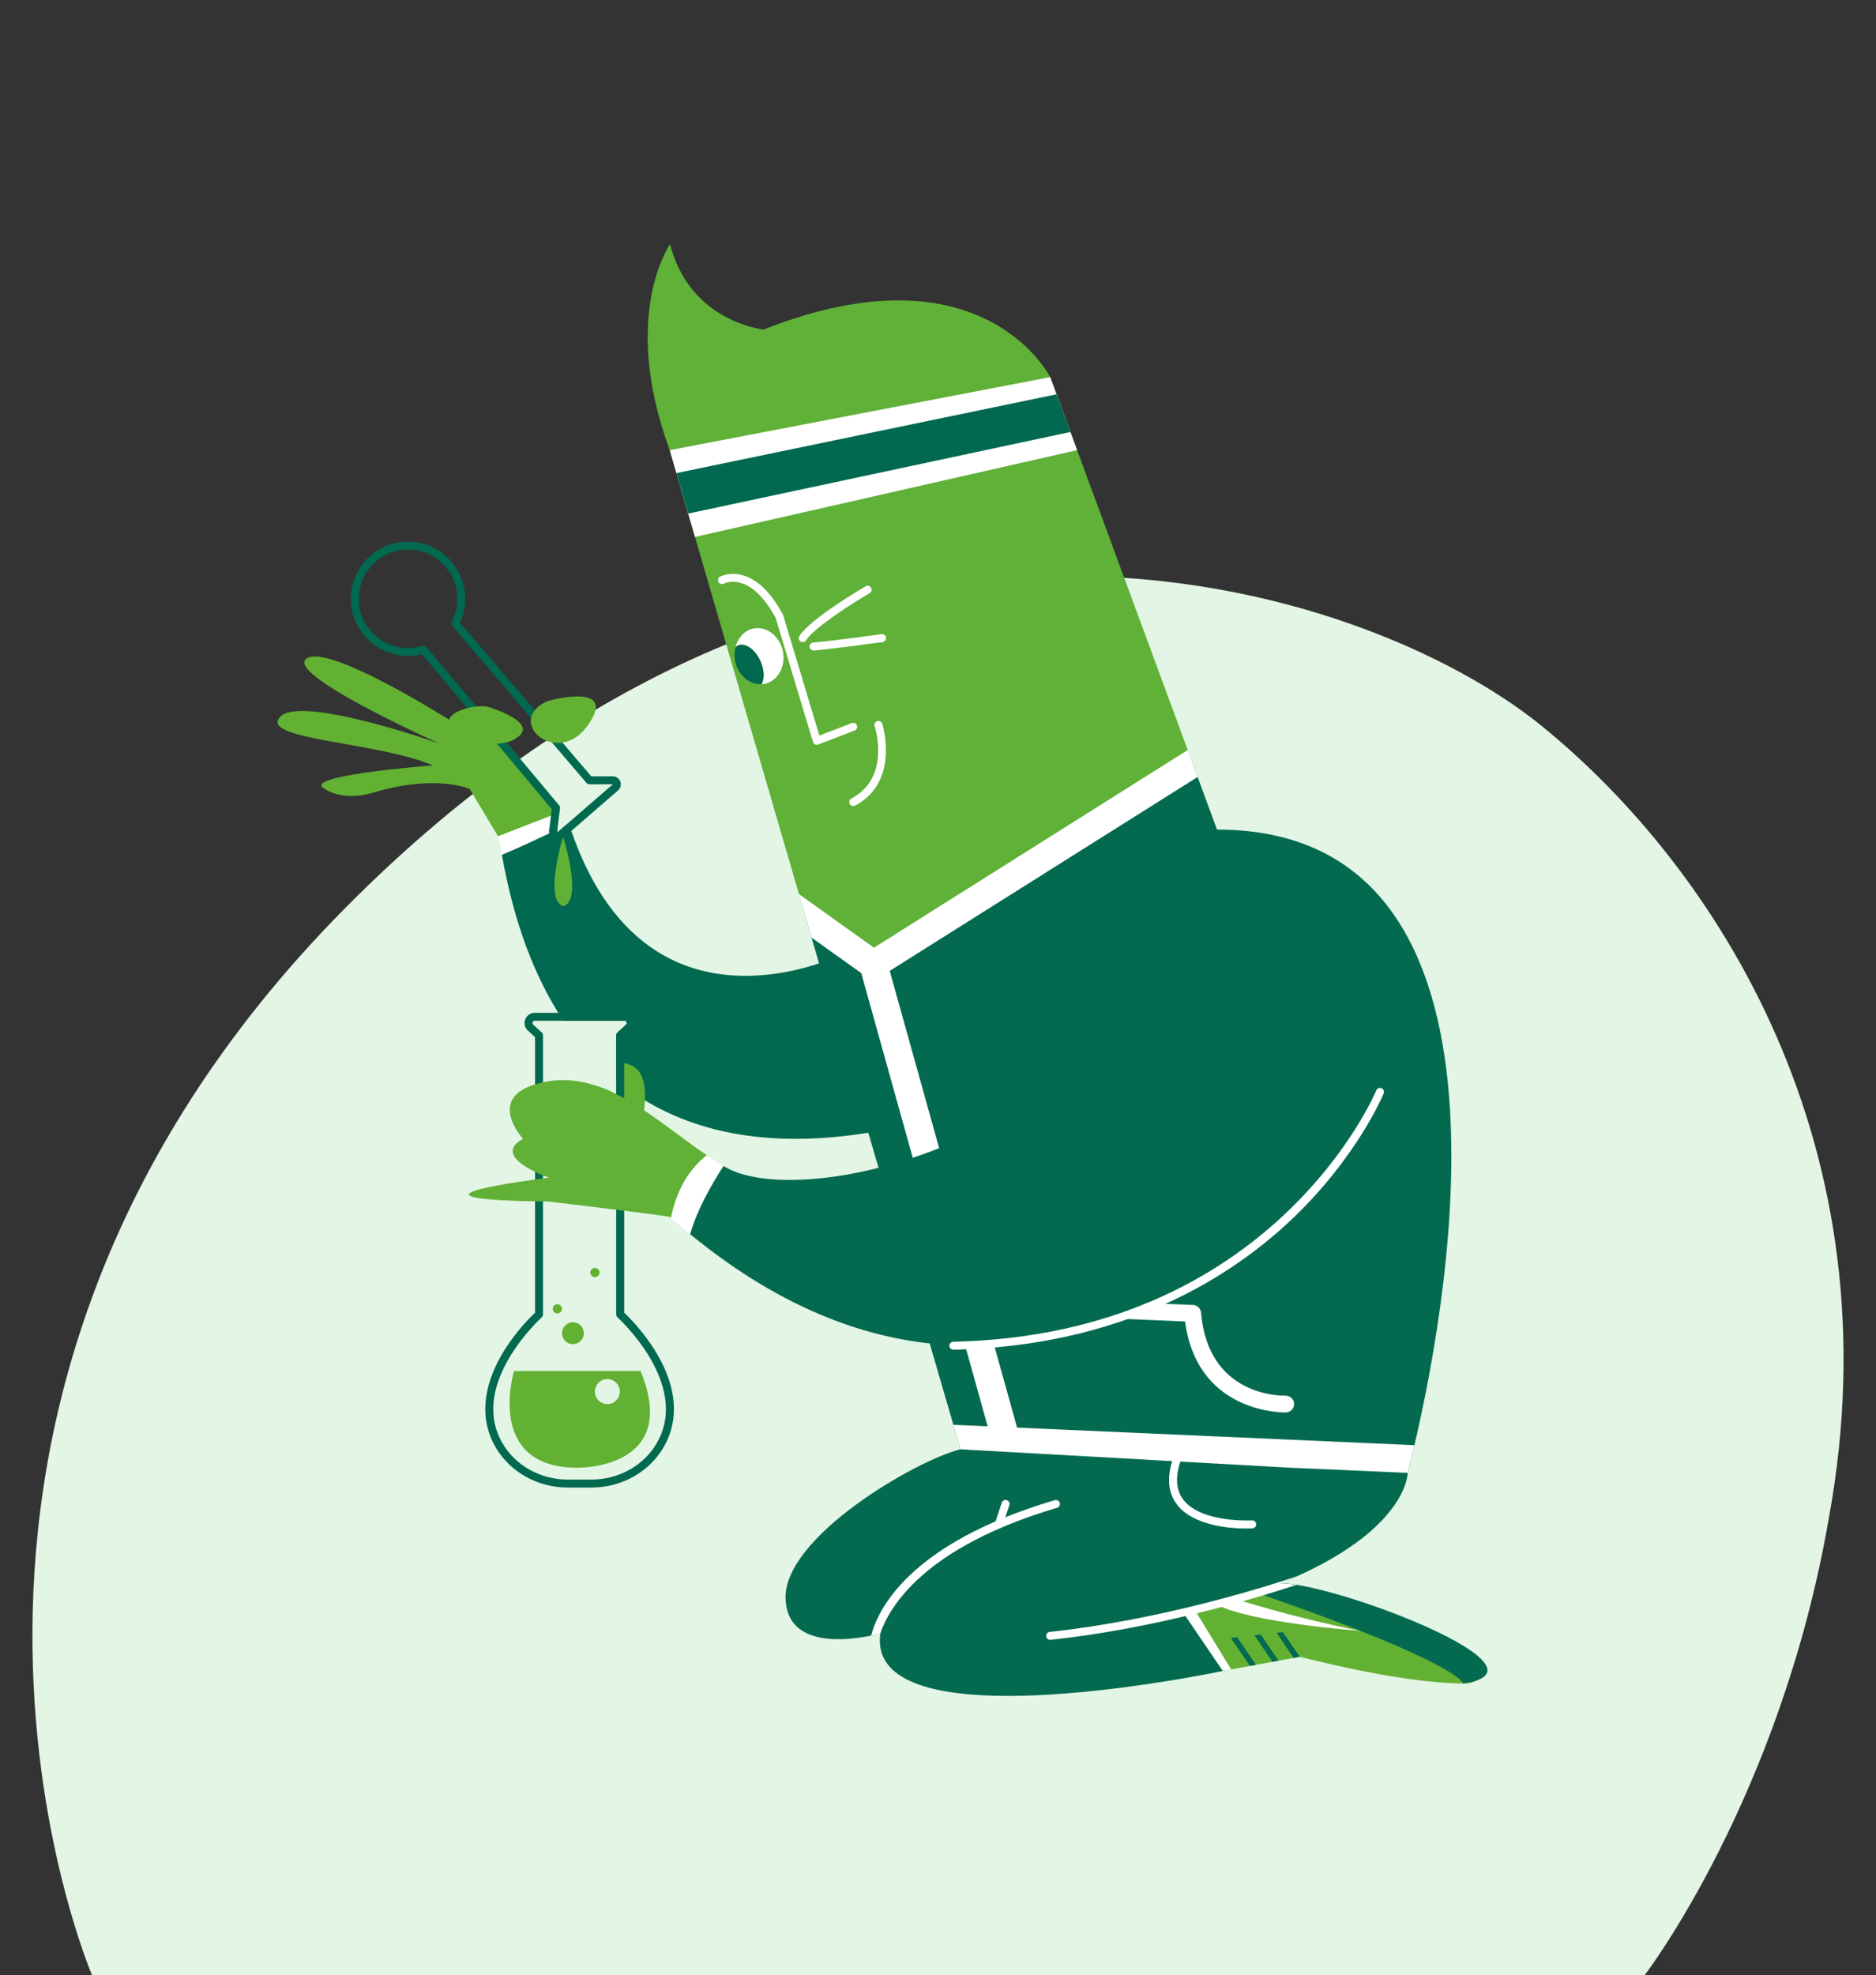 <?xml version="1.0" encoding="utf-8"?>
<!-- Generator: Adobe Illustrator 24.3.0, SVG Export Plug-In . SVG Version: 6.00 Build 0)  -->
<svg version="1.1" id="Livello_1" xmlns="http://www.w3.org/2000/svg" xmlns:xlink="http://www.w3.org/1999/xlink" x="0px" y="0px"
	 viewBox="0 0 682 717.81" style="enable-background:new 0 0 682 717.81;" xml:space="preserve">
<rect x="0" y="0" width="682" height="717.81" fill="#333333" stroke="none"/>
<style type="text/css">
	.st0{clip-path:url(#SVGID_2_);fill:#E3F5E4;}
	.st1{clip-path:url(#SVGID_2_);}
	.st2{fill:#FFFFFF;}
	.st3{fill:#00684E;}
	.st4{fill:#65B32E;}
	.st5{fill:#00684E;stroke:#FFFFFF;stroke-width:3.454;stroke-miterlimit:10;}
	.st6{fill:none;stroke:#FFFFFF;stroke-width:3.443;stroke-linecap:round;stroke-linejoin:round;stroke-miterlimit:10;}
	.st7{opacity:0.75;fill:url(#SVGID_3_);}
	.st8{fill:none;stroke:#FFFFFF;stroke-width:3.153;stroke-linecap:round;stroke-linejoin:round;stroke-miterlimit:10;}
	.st9{fill:#00684E;stroke:#00684E;stroke-width:2.417;stroke-linecap:round;stroke-linejoin:round;stroke-miterlimit:10;}
	.st10{clip-path:url(#SVGID_5_);fill:#E3F5E4;}
	.st11{clip-path:url(#SVGID_5_);}
	.st12{fill:#00694F;}
	.st13{fill:#00684E;stroke:#FFFFFF;stroke-width:3.45;stroke-miterlimit:10;}
	.st14{fill:none;stroke:#FFFFFF;stroke-width:3.439;stroke-linecap:round;stroke-linejoin:round;stroke-miterlimit:10;}
	.st15{opacity:0.75;clip-path:url(#SVGID_7_);fill:url(#SVGID_8_);}
	.st16{fill:#63B232;}
	.st17{fill:#FFFFFF;stroke:#63B232;stroke-width:2.415;stroke-linecap:round;stroke-linejoin:round;stroke-miterlimit:10;}
	.st18{fill:none;stroke:#FFFFFF;stroke-width:2.415;stroke-linecap:round;stroke-linejoin:round;stroke-miterlimit:10;}
	.st19{fill:#63B232;stroke:#FFFFFF;stroke-width:2.415;stroke-miterlimit:10;}
	.st20{fill:#63B232;stroke:#FFFFFF;stroke-width:2.415;stroke-linecap:round;stroke-linejoin:round;stroke-miterlimit:10;}
	.st21{clip-path:url(#SVGID_10_);fill:#E3F5E4;}
	.st22{clip-path:url(#SVGID_10_);}
	.st23{fill:none;stroke:#FFFFFF;stroke-width:3.443;stroke-linecap:round;stroke-linejoin:round;stroke-miterlimit:10;}
	.st24{opacity:0.75;fill:url(#SVGID_11_);}
	.st25{fill:none;stroke:#00694F;stroke-width:4.835;stroke-linecap:round;stroke-linejoin:round;stroke-miterlimit:10;}
	.st26{clip-path:url(#SVGID_13_);fill:#E3F5E4;}
	.st27{clip-path:url(#SVGID_13_);}
	.st28{fill:#00684E;stroke:#FFFFFF;stroke-width:3.453;stroke-miterlimit:10;}
	.st29{fill:none;stroke:#FFFFFF;stroke-width:3.442;stroke-linecap:round;stroke-linejoin:round;stroke-miterlimit:10;}
	.st30{opacity:0.75;clip-path:url(#SVGID_15_);fill:url(#SVGID_16_);}
	.st31{clip-path:url(#SVGID_18_);fill:#E3F5E4;}
	.st32{clip-path:url(#SVGID_18_);}
	.st33{fill:#00684E;stroke:#FFFFFF;stroke-width:3.788;stroke-miterlimit:10;}
	.st34{fill:none;stroke:#FFFFFF;stroke-width:3.776;stroke-linecap:round;stroke-linejoin:round;stroke-miterlimit:10;}
	.st35{opacity:0.75;fill:url(#SVGID_19_);}
	.st36{fill:none;stroke:#FFFFFF;stroke-width:3.458;stroke-linecap:round;stroke-linejoin:round;stroke-miterlimit:10;}
	.st37{fill:#00684E;stroke:#00684E;stroke-width:2.651;stroke-linecap:round;stroke-linejoin:round;stroke-miterlimit:10;}
	.st38{clip-path:url(#SVGID_21_);fill:#E3F5E4;}
	.st39{clip-path:url(#SVGID_21_);}
	.st40{fill:#00684E;stroke:#FFFFFF;stroke-width:3.784;stroke-miterlimit:10;}
	.st41{fill:none;stroke:#FFFFFF;stroke-width:3.772;stroke-linecap:round;stroke-linejoin:round;stroke-miterlimit:10;}
	.st42{opacity:0.75;clip-path:url(#SVGID_23_);fill:url(#SVGID_24_);}
	.st43{fill:#FFFFFF;stroke:#63B232;stroke-width:2.648;stroke-linecap:round;stroke-linejoin:round;stroke-miterlimit:10;}
	.st44{fill:none;stroke:#FFFFFF;stroke-width:2.648;stroke-linecap:round;stroke-linejoin:round;stroke-miterlimit:10;}
	.st45{fill:#63B232;stroke:#FFFFFF;stroke-width:2.648;stroke-miterlimit:10;}
	.st46{fill:#63B232;stroke:#FFFFFF;stroke-width:2.648;stroke-linecap:round;stroke-linejoin:round;stroke-miterlimit:10;}
	.st47{clip-path:url(#SVGID_26_);fill:#E3F5E4;}
	.st48{clip-path:url(#SVGID_26_);}
	.st49{opacity:0.75;fill:url(#SVGID_27_);}
	.st50{fill:none;stroke:#00694F;stroke-width:5.302;stroke-linecap:round;stroke-linejoin:round;stroke-miterlimit:10;}
	.st51{clip-path:url(#SVGID_29_);}
	.st52{fill:#00684E;stroke:#FFFFFF;stroke-width:3.346;stroke-miterlimit:10;}
	.st53{fill:none;stroke:#FFFFFF;stroke-width:3.335;stroke-linecap:round;stroke-linejoin:round;stroke-miterlimit:10;}
	.st54{opacity:0.75;fill:url(#SVGID_30_);}
	.st55{fill:none;stroke:#FFFFFF;stroke-width:3.055;stroke-linecap:round;stroke-linejoin:round;stroke-miterlimit:10;}
	.st56{fill:#00684E;stroke:#00684E;stroke-width:2.342;stroke-linecap:round;stroke-linejoin:round;stroke-miterlimit:10;}
	.st57{clip-path:url(#SVGID_32_);}
	.st58{fill:#00684E;stroke:#FFFFFF;stroke-width:3.342;stroke-miterlimit:10;}
	.st59{fill:none;stroke:#FFFFFF;stroke-width:3.332;stroke-linecap:round;stroke-linejoin:round;stroke-miterlimit:10;}
	.st60{opacity:0.75;clip-path:url(#SVGID_34_);fill:url(#SVGID_35_);}
	.st61{fill:#FFFFFF;stroke:#63B232;stroke-width:2.339;stroke-linecap:round;stroke-linejoin:round;stroke-miterlimit:10;}
	.st62{fill:none;stroke:#FFFFFF;stroke-width:2.339;stroke-linecap:round;stroke-linejoin:round;stroke-miterlimit:10;}
	.st63{fill:#63B232;stroke:#FFFFFF;stroke-width:2.339;stroke-miterlimit:10;}
	.st64{fill:#63B232;stroke:#FFFFFF;stroke-width:2.339;stroke-linecap:round;stroke-linejoin:round;stroke-miterlimit:10;}
	.st65{clip-path:url(#SVGID_37_);}
	.st66{opacity:0.75;fill:url(#SVGID_38_);}
	.st67{fill:none;stroke:#00694F;stroke-width:4.683;stroke-linecap:round;stroke-linejoin:round;stroke-miterlimit:10;}
	.st68{clip-path:url(#SVGID_40_);}
	.st69{fill:#00684E;stroke:#FFFFFF;stroke-width:3.345;stroke-miterlimit:10;}
	.st70{fill:none;stroke:#FFFFFF;stroke-width:3.334;stroke-linecap:round;stroke-linejoin:round;stroke-miterlimit:10;}
	.st71{opacity:0.75;clip-path:url(#SVGID_42_);fill:url(#SVGID_43_);}
	.st72{clip-path:url(#SVGID_45_);fill:#E3F5E4;}
	.st73{clip-path:url(#SVGID_45_);}
	.st74{fill:#00684E;stroke:#FFFFFF;stroke-width:3.787;stroke-miterlimit:10;}
	.st75{fill:none;stroke:#FFFFFF;stroke-width:3.775;stroke-linecap:round;stroke-linejoin:round;stroke-miterlimit:10;}
	.st76{opacity:0.75;clip-path:url(#SVGID_47_);fill:url(#SVGID_48_);}
	.st77{clip-path:url(#SVGID_50_);fill:#E4F7E4;}
	.st78{clip-path:url(#SVGID_50_);}
	.st79{fill:none;stroke:#FFFFFF;stroke-width:2.935;stroke-linecap:round;stroke-linejoin:round;stroke-miterlimit:10;}
	.st80{fill:#00684E;stroke:#FFFFFF;stroke-width:3.224;stroke-miterlimit:10;}
	.st81{fill:none;stroke:#FFFFFF;stroke-width:9.027;stroke-miterlimit:10;}
	.st82{clip-path:url(#SVGID_52_);}
	.st83{fill:none;stroke:#FFFFFF;stroke-width:2.862;stroke-linecap:round;stroke-linejoin:round;stroke-miterlimit:10;}
	.st84{fill:#00684E;stroke:#FFFFFF;stroke-width:3.145;stroke-miterlimit:10;}
	.st85{fill:none;stroke:#FFFFFF;stroke-width:8.804;stroke-miterlimit:10;}
	.st86{fill:none;stroke:#FFFFFF;stroke-width:3.134;stroke-linecap:round;stroke-linejoin:round;stroke-miterlimit:10;}
	.st87{fill:none;stroke:#00684E;stroke-width:2.201;stroke-miterlimit:10;}
	.st88{fill:#FFFFFF;stroke:#00684E;stroke-width:2.201;stroke-miterlimit:10;}
	.st89{fill:none;stroke:#DEDEDE;stroke-width:1.395;stroke-miterlimit:10;}
	.st90{fill:none;stroke:#DEDEDE;stroke-width:1.31;stroke-miterlimit:10;}
	.st91{clip-path:url(#SVGID_54_);}
	.st92{clip-path:url(#SVGID_56_);fill:#E3F5E4;}
	.st93{clip-path:url(#SVGID_56_);}
	.st94{fill:#62B133;}
	.st95{fill:#036A50;}
	.st96{fill:#60B137;}
	.st97{fill:#60B136;}
	.st98{fill:none;stroke:#FFFFFF;stroke-width:10.186;stroke-linecap:round;stroke-miterlimit:10;}
	.st99{fill:none;stroke:#FFFFFF;stroke-width:2.901;stroke-linecap:round;stroke-linejoin:round;stroke-miterlimit:10;}
</style>
<g>
	<defs>
		<rect id="SVGID_55_" width="682" height="717.81"/>
	</defs>
	<clipPath id="SVGID_2_">
		<use xlink:href="#SVGID_55_"  style="overflow:visible;"/>
	</clipPath>
	<path id="Tracciato_41" class="st0" d="M33.47,717.81c0,0-88.42-205.41,91.84-387.63s371.54-118.06,435.14-66.37
		s129.2,152.95,104.38,288.04c-17.63,101.79-66.94,165.95-66.94,165.95L33.47,717.81z"/>
	<g class="st1">
		<g>
			<path class="st94" d="M157.39,278.16c0,0-42.94,3.22-40.5,7.66c0,0,6.17,5.99,18.93,2.18c22.8-6.8,34.94-1.28,34.94-1.28
				l10.31,17.21l19.25-7.48l1.55-0.61l1.53-0.59l0.18-1.45c0.06-0.39-0.06-0.79-0.33-1.1l-19.21-22.94c1.02-0.24,2.02-0.61,2.91-1.1
				l-4.28-0.51l-2.12-0.26l-2.1-0.24l-6.74-0.81c0,0-3.32-2.16-8.41-5.3c-14.81-9.11-44.59-26.36-51.62-22.37
				c-9.19,5.19,44.86,29.6,48,31.01c-2.95-1.02-50.68-17.66-57.92-9.59C94.3,268.89,136.84,269.48,157.39,278.16z"/>
		</g>
		<g>
			<g>
				<path class="st94" d="M426.74,586.81c9.57-2,28.3-6.96,41.67-10.59c15.16,4.36,84.21,24.97,68.76,34.32
					c-1.57,0.94-3.42,1.3-5.26,1.26c-6.64-0.16-22.57-0.51-59.4-9.7h-0.02l-2.18,0.41l-5.5,1h-0.02l-2.18,0.41l-6.01,1.1l-2.2,0.41
					l-8.31,1.53l-10.66-20.14H426.74z"/>
			</g>
			<g>
				<path class="st95" d="M285.58,580.94c0.55,18.05,22.55,15.24,31.11,13.45c2.06-0.43,3.34-0.79,3.34-0.79c0,0.02,0,0.04,0,0.04
					c-2.42,17.62,19.96,22.67,46.39,22.67c35.43,0,78.1-9.07,78.1-9.07l1.57-0.29l-10.65-20.15h-8.7c7.19-1.51,19.54-4.69,30.92-7.7
					h0.02c3.75-1,7.42-2,10.74-2.89c0.86-0.14,1.59-0.29,2.22-0.41c-2-0.29-3.73-0.43-5.11-0.41c2.1-0.86,4.11-1.71,6.03-2.59
					c0.02,0,0.02,0,0.02,0c40.07-18.05,40.17-37.34,40.17-37.54l-162.57-8.58C332.94,530.71,284.93,558.54,285.58,580.94z"/>
			</g>
		</g>
		<g>
			<path class="st95" d="M291.69,329.23l3.34,11.51l23.71,81.47l0.84,2.81l27.01,92.77l2.59,8.9l119.6,6.68l42.82,2.4
				c0.04-0.16,0.08-0.33,0.14-0.51c0.71-2.79,1.55-6.17,2.46-10.06c13.4-57.35,42.45-223.72-71.77-223.72l-7.05-19.13l-1.81-4.89
				l-116.06,71.26L291.69,329.23z"/>
		</g>
		<g>
			<path class="st96" d="M243.47,163.59l46.98,161.34l1.24,4.3l25.83,19.5l116.06-71.26l-1.75-4.77l-50.05-135.65
				c0,0-24.41-48.79-104.16-17.3c0,0-26.77-2.63-34.02-30.99C243.59,88.77,225.36,114.39,243.47,163.59z"/>
		</g>
		<g>
			<path class="st2" d="M203.88,306.97c0.47-0.22,0.98-0.47,1.49-0.71c0.98-0.49,2.02-0.98,3.12-1.51c-0.29-0.9-0.57-1.79-0.86-2.71
				c-0.16-0.51-0.31-1.02-0.47-1.53c-0.06-0.24-0.14-0.51-0.22-0.75c-0.02-0.12-0.06-0.22-0.1-0.35c-0.04-0.14,0,0.14-0.04,0
				l-1.26,1.1l-2.75,2.38l-1.21-0.55l0.12-0.92l0.75-6.17l-0.59,0.59l-1.55,0.61l-19.25,7.48c0,0,0.47,1.94,1.41,6.72L203.88,306.97
				z"/>
		</g>
		<g>
			<path class="st12" d="M182.45,310.65c0.08,0.45,0.16,0.92,0.26,1.39c0.14,0.81,0.31,1.65,0.47,2.51
				c0.02,0.14,0.06,0.29,0.08,0.43c0.1,0.53,0.22,1.08,0.35,1.63c2.85,14,8.21,33.55,19.35,51.46c0.31,0.49,0.61,0.98,0.92,1.45
				c0.31,0.49,0.63,0.98,0.96,1.45h22.18c0.51,0,0.69,0.37,0.77,0.53c0.04,0.16,0.14,0.57-0.22,0.9l-3.08,2.81
				c-0.28,0.26-0.47,0.67-0.47,1.08v16.18c0.49,0.41,0.96,0.79,1.47,1.18c0.47,0.39,0.96,0.75,1.45,1.12
				c2.38,1.81,4.87,3.5,7.52,5.11c19.15,11.59,45.31,17.5,81.22,11.77c3.52-0.55,7.15-1.22,10.88-2.02l-4.32-23.2l-0.04-0.16
				l-5.58-30.11l-1.75-9.41l-0.08-0.43l-0.67-3.65c0,0.12-0.88,0.73-2.51,1.61c-1.63,0.9-4.01,2.08-7.01,3.3
				c-2.02,0.84-4.3,1.71-6.82,2.53c-24.24,7.97-69.2,12.22-90.08-48.12c-0.16-0.49-0.33-0.98-0.51-1.49
				c-0.06-0.24-0.14-0.49-0.24-0.73c-0.02-0.12-0.06-0.22-0.1-0.35c-0.47,0.22-0.94,0.45-1.39,0.65l-2.75,2.38l-0.18-0.1l0.12-0.92
				c-0.53,0.24-1.06,0.49-1.57,0.73v0.02c-0.49,0.22-0.96,0.45-1.43,0.69c-5.64,2.67-9.66,4.6-17.17,7.78H182.45z"/>
		</g>
		<g>
			<path class="st97" d="M204.71,303.94c0,0-6.99,22.92-0.1,25.29C204.61,329.23,212.18,329.74,204.71,303.94z"/>
		</g>
		<g>
			<path class="st12" d="M127.77,220.67c1.22,8.52,7.7,15.44,16.13,17.25c3.2,0.69,6.4,0.65,9.53-0.14l16.4,19.58l8.62,10.29
				l2.2,2.61l19.96,23.83l-0.31,2.36l-0.69,5.54c-0.04,0.29-0.02,0.59,0.02,0.88c0.16,0.9,0.71,1.71,1.57,2.16
				c0.45,0.24,0.94,0.35,1.43,0.35c0.67,0,1.28-0.2,1.83-0.63h0.02c0.04-0.04,0.08-0.06,0.12-0.1l0.24-0.2l2.77-2.4l0.06-0.06
				l17.03-14.75c0.92-0.81,1.24-2.08,0.81-3.22c-0.43-1.14-1.51-1.89-2.73-1.89h-7.82l-10.47-12.24l-10.06-11.77l-27.2-31.8
				c1.81-3.89,2.34-8.21,1.57-12.53c-1.55-8.45-8.54-15.32-17.01-16.68c-1.16-0.18-2.32-0.29-3.46-0.29
				c-5.44,0-10.63,2.1-14.57,5.97C128.99,207.47,126.81,213.99,127.77,220.67z M135.8,204.84c4.12-4.03,9.78-5.83,15.54-4.89
				c3.65,0.59,6.97,2.34,9.55,4.87c2.57,2.55,4.4,5.83,5.07,9.47c0.71,3.99,0.12,7.99-1.73,11.55c-0.27,0.53-0.2,1.16,0.18,1.61
				l28.64,33.51l7.56,8.82l4.36,5.11l1.75,2.04l6.48,7.58c0.27,0.33,0.67,0.51,1.1,0.51h8.5l-16.09,13.93l-1.26,1.1l-2.75,2.38
				l-0.18-0.1l0.12-0.92l0.75-6.17l0.18-1.45c0.06-0.39-0.06-0.79-0.33-1.1l-19.21-22.94l-1.36-1.61l-9.53-11.41l-18.07-21.55
				c-0.39-0.45-0.98-0.63-1.55-0.45c-2.93,0.88-5.97,1-9,0.35c-7.25-1.57-12.81-7.52-13.87-14.83
				C129.83,214.5,131.7,208.88,135.8,204.84z"/>
		</g>
		<g>
			<path class="st94" d="M200.62,269.79c0.67,0.14,1.37,0.22,2.08,0.22c0.59,0,1.2-0.04,1.81-0.14c3.16-0.49,6.48-2.4,9.29-6.42
				c11.2-16.03-14.77-8.66-14.77-8.66c-2.14,0.96-3.63,2.08-4.58,3.3c-0.37,0.41-0.63,0.84-0.84,1.28
				c-0.27,0.53-0.45,1.06-0.55,1.59C192.35,264.9,195.87,268.85,200.62,269.79z"/>
		</g>
		<g>
			<path class="st94" d="M165.7,265.76c3.81,2.75,9.66,4.71,14.95,4.5c0.59-0.02,1.18-0.08,1.75-0.16c0.55-0.06,1.1-0.18,1.63-0.33
				c1.02-0.24,2.02-0.61,2.91-1.1c9.37-5.03-4.87-10.33-9.19-11.71c-0.84-0.26-1.98-0.37-3.28-0.31c-0.43,0.02-0.88,0.04-1.34,0.1
				c-0.55,0.06-1.12,0.14-1.71,0.24c-0.53,0.1-1.06,0.22-1.59,0.37c-3.14,0.81-5.99,2.26-6.54,4.18
				C162.93,262.76,163.54,264.21,165.7,265.76z"/>
		</g>
		<g>
			<polygon class="st2" points="381.78,137.05 243.48,163.59 252.66,195.14 391.57,163.59 			"/>
		</g>
		<g>
			<polygon class="st12" points="384.08,143.29 245.9,171.93 250.19,186.64 389.14,156.99 			"/>
		</g>
		<g>
			<path class="st2" d="M291.84,233.34c0.48,0,0.95-0.24,1.22-0.67c3.06-4.78,17.7-13.98,23.09-17.11c0.69-0.4,0.93-1.29,0.52-1.98
				c-0.4-0.69-1.29-0.93-1.98-0.52c-0.82,0.48-20,11.71-24.07,18.06c-0.43,0.67-0.23,1.57,0.44,2
				C291.3,233.27,291.57,233.34,291.84,233.34z"/>
		</g>
		<g>
			<path class="st2" d="M296.93,270.67c0.18,0,0.35-0.03,0.52-0.1l13.24-5.09c0.75-0.29,1.12-1.13,0.83-1.87
				c-0.28-0.75-1.12-1.12-1.87-0.83l-11.78,4.53l-13.13-43.66c-0.03-0.09-0.06-0.18-0.11-0.27c-4.21-7.86-9.05-12.65-14.4-14.26
				c-4.87-1.47-8.3,0.35-8.45,0.43c-0.71,0.38-0.97,1.26-0.59,1.96c0.38,0.7,1.25,0.97,1.96,0.59c0.42-0.22,9.59-4.68,18.86,12.52
				l13.54,45.02c0.12,0.39,0.39,0.71,0.75,0.88C296.5,270.62,296.72,270.67,296.93,270.67z"/>
		</g>
		<g>
			<g>
				<path class="st2" d="M273.97,228.41c-3.3,0.64-5.72,3.35-6.59,6.77c0.27-0.25,0.57-0.47,0.91-0.62
					c2.59-1.15,6.25,1.41,8.17,5.73c1.41,3.16,1.48,6.38,0.4,8.33c0.34-0.02,0.68-0.01,1.02-0.08c4.81-0.94,7.82-6.2,6.74-11.76
					C283.55,231.23,278.78,227.48,273.97,228.41z"/>
			</g>
			<g>
				<path class="st3" d="M276.47,240.3c-1.92-4.32-5.58-6.88-8.17-5.73c-0.34,0.15-0.64,0.36-0.91,0.62
					c-0.39,1.56-0.49,3.25-0.16,4.99c1.01,5.16,5.2,8.72,9.64,8.45C277.95,246.67,277.87,243.46,276.47,240.3z"/>
			</g>
		</g>
		<g>
			<path class="st2" d="M295.76,236.38c0.04,0,0.08,0,0.12,0c7.82-0.64,24.81-3.03,24.98-3.05c0.79-0.11,1.34-0.85,1.23-1.64
				c-0.11-0.79-0.83-1.35-1.64-1.23c-0.17,0.02-17.08,2.4-24.81,3.03c-0.8,0.06-1.39,0.76-1.33,1.56
				C294.38,235.81,295.01,236.38,295.76,236.38z"/>
		</g>
		<g>
			<path class="st2" d="M310.18,292.94c0.23,0,0.46-0.05,0.68-0.17c16.5-8.76,9.93-29.56,9.87-29.77c-0.25-0.76-1.06-1.18-1.83-0.93
				c-0.76,0.25-1.18,1.07-0.93,1.83c0.25,0.76,5.87,18.7-8.47,26.31c-0.71,0.38-0.98,1.25-0.6,1.96
				C309.16,292.66,309.66,292.94,310.18,292.94z"/>
		</g>
		<g>
			<path class="st97" d="M216.55,394.52c0.26,0.94,0.73,1.91,1.41,2.97c1.81,2.83,3.95,4.87,6.07,6.34
				c0.49,0.35,0.98,0.65,1.47,0.94c0.49,0.29,0.98,0.55,1.45,0.79c3.61,1.75,6.5,1.98,6.5,1.98s0.41-1.63,0.71-3.99
				c0.14-1.1,0.27-2.36,0.31-3.69c0.2-4.77-0.49-10.39-4.44-12.43c-0.98-0.51-2.02-0.86-3.08-1.08c-0.49-0.1-0.98-0.18-1.45-0.2
				c-0.49-0.06-0.98-0.08-1.47-0.06v11.53C221.56,396.38,219.08,395.34,216.55,394.52z"/>
		</g>
		<g>
			<path class="st12" d="M179.96,525.59c5.22,9.25,15.36,15.01,26.52,15.01h8.47c11.14,0,21.31-5.77,26.5-15.01
				c5.5-9.74,4.6-21.35-2.59-33.55c-4.58-7.78-10.25-13.4-11.94-14.99V376.9l2.59-2.38c1.14-1.04,1.53-2.65,0.96-4.07
				c-0.55-1.45-1.91-2.38-3.46-2.38h-32.61c-1.55,0-2.89,0.94-3.46,2.38c-0.55,1.43-0.18,3.04,0.96,4.07l2.61,2.38v100.15
				c-1.69,1.59-7.37,7.21-11.96,14.99C175.38,504.25,174.48,515.86,179.96,525.59z M182.49,524.17
				c-12.06-21.41,14.16-45.16,14.42-45.39c0.31-0.29,0.49-0.67,0.49-1.08V376.27c0-0.41-0.16-0.81-0.47-1.08l-3.08-2.81
				c-0.37-0.33-0.26-0.73-0.2-0.9c0.06-0.16,0.26-0.53,0.75-0.53h32.61c0.51,0,0.69,0.37,0.77,0.53c0.04,0.16,0.14,0.57-0.22,0.9
				l-3.08,2.81c-0.28,0.26-0.47,0.67-0.47,1.08V477.7c0,0.41,0.18,0.79,0.49,1.08c0.27,0.22,26.46,24,14.42,45.39
				c-4.69,8.35-13.87,13.53-23.98,13.53h-8.47C196.38,537.7,187.17,532.52,182.49,524.17z"/>
		</g>
		<g>
			<path class="st2" d="M365.4,527.25c0.45,0,0.91-0.06,1.37-0.19c2.71-0.76,4.29-3.57,3.54-6.27L322.43,349.2
				c-0.76-2.71-3.57-4.29-6.27-3.54c-2.71,0.76-4.29,3.57-3.54,6.27l47.88,171.59C361.13,525.78,363.17,527.25,365.4,527.25z"/>
		</g>
		<g>
			<path class="st2" d="M467.23,513.3c0.17,0,0.26,0,0.28,0c1.69-0.06,3-1.48,2.94-3.17c-0.06-1.68-1.48-2.96-3.16-2.94
				c-1.2,0.05-28.09,0.52-30.66-30.14c-0.13-1.53-1.38-2.73-2.92-2.8l-39.7-1.67c-1.68-0.07-3.11,1.24-3.18,2.92
				c-0.07,1.69,1.24,3.11,2.92,3.18l37.07,1.56C435.05,512.39,464.06,513.3,467.23,513.3z"/>
		</g>
		<g>
			<path class="st95" d="M263.68,424.13c22.64,13.29,102.11-0.65,146.42-56.93s91.67,0.58,91.93,34.61
				c0,0.34-113.41,159.78-251.18,46.66c2.52-8.64,7.18-17.05,12.14-24.77C263.22,423.85,263.45,424,263.68,424.13z"/>
		</g>
		<g>
			<path class="st97" d="M194.51,436.57c0.51,0,1,0.02,1.45,0.02c0.55,0,1.04,0.02,1.45,0.02c0.94,0,1.49,0,1.49,0
				c10.49,1.22,18.74,2.22,25.14,3.04c0.51,0.06,1,0.12,1.47,0.18c0.49,0.06,0.98,0.12,1.45,0.16c12.2,1.55,16.54,2.22,16.54,2.22
				c0.16,0.14,0.31,0.26,0.47,0.41c1.77-8.88,5.72-17.03,13-22.78c-7.66-5.19-15.16-11.22-22.8-16.3c-2.38-1.57-4.79-3.06-7.21-4.4
				c-0.49-0.26-0.98-0.53-1.45-0.79c-0.49-0.24-0.98-0.51-1.47-0.73c-2.46-1.24-4.95-2.28-7.48-3.1c-5.7-1.89-11.61-2.59-17.8-1.47
				c-0.47,0.08-0.92,0.16-1.34,0.26c-0.51,0.1-1,0.22-1.45,0.35c-0.51,0.12-1,0.26-1.45,0.41c-17.74,5.42-4.36,19.8-4.36,19.8
				c-8.29,4.5-1.16,9.31,4.36,12c0.51,0.22,1,0.45,1.45,0.67c0.53,0.22,1.02,0.43,1.45,0.61c1.26,0.51,2.12,0.79,2.12,0.79
				c-0.73,0.1-1.43,0.18-2.12,0.29c-0.49,0.06-0.98,0.14-1.45,0.2c-0.49,0.06-0.98,0.12-1.45,0.2
				C147.59,435.27,181.61,436.39,194.51,436.57z"/>
		</g>
		<g>
			<path class="st2" d="M256.94,419.84c2,1.36,4.01,2.66,6.04,3.87c-4.96,7.72-9.63,16.13-12.14,24.77
				c-2.29-1.88-4.59-3.83-6.89-5.86C245.71,433.73,249.67,425.58,256.94,419.84z"/>
		</g>
		<g>
			<g>
				<path class="st2" d="M290.45,324.93l1.24,4.3l3.34,11.51l22.31,15.93l118.05-74.32l-1.81-4.89l-1.75-4.77
					c-0.33,0.1-0.65,0.24-0.96,0.45L317.7,344.41L290.45,324.93z"/>
			</g>
		</g>
		<g>
			<g>
				<path class="st2" d="M346.59,517.79l2.59,8.9l119.6,6.68l42.96,1.89c0.71-2.79,1.55-6.17,2.46-10.06L346.59,517.79z"/>
			</g>
		</g>
		<g>
			<path class="st2" d="M346.59,490.5c0.01,0,0.02,0,0.03,0c61.86-1.34,101.07-26.56,123.08-47.48
				c23.87-22.69,33.23-45.43,33.32-45.66c0.3-0.74-0.06-1.59-0.8-1.89c-0.74-0.3-1.59,0.06-1.89,0.8
				c-0.36,0.89-37.31,88.81-153.77,91.33c-0.8,0.02-1.44,0.68-1.42,1.48C345.16,489.87,345.8,490.5,346.59,490.5z"/>
		</g>
		<g>
			<path class="st2" d="M453.07,555.47c1.28,0,2.1-0.04,2.25-0.05c0.8-0.05,1.41-0.74,1.36-1.53c-0.05-0.8-0.7-1.38-1.54-1.36
				c-0.18,0.01-18.43,1-24.95-7.51c-2.63-3.43-2.99-8.08-1.08-13.84c0.25-0.76-0.16-1.58-0.92-1.83c-0.76-0.26-1.58,0.16-1.83,0.92
				c-2.24,6.72-1.72,12.28,1.53,16.52C433.94,554.65,447.63,555.47,453.07,555.47z"/>
		</g>
		<g>
			<g>
				<path class="st2" d="M316.69,594.39c2.06-0.43,3.34-0.79,3.34-0.79c3.18-9.39,15.67-31.31,64.25-45.65
					c0.77-0.22,1.2-1.02,0.98-1.79c-0.22-0.77-1.02-1.2-1.79-0.98C330.25,560.86,319.05,585.24,316.69,594.39z"/>
			</g>
		</g>
		<g>
			<path class="st2" d="M363.09,555.41c0.61,0,1.17-0.39,1.38-0.99l2.46-7.41c0.25-0.76-0.16-1.58-0.92-1.83
				c-0.77-0.26-1.58,0.16-1.83,0.92l-2.46,7.41c-0.25,0.76,0.16,1.58,0.92,1.83C362.79,555.39,362.94,555.41,363.09,555.41z"/>
		</g>
		<g>
			<path class="st95" d="M456.25,578.62l1.41,0.49h0.02c0.57,0.2,1.14,0.39,1.69,0.61h0.02c71.69,24.91,72.52,32.09,72.52,32.09
				c32.86-4.83-34.51-31.74-60.48-35.87c-0.02,0-0.02,0-0.04,0c-0.26-0.04-0.51-0.08-0.75-0.12c-2-0.29-3.73-0.43-5.11-0.41
				C463.08,575.44,456.25,578.62,456.25,578.62z"/>
		</g>
		<g>
			<g>
				<path class="st2" d="M471.43,575.93c-0.02,0-0.02,0-0.04,0c-2.53,0.84-6.62,2.16-12,3.79h-0.02c-6.95,2.08-16.01,4.6-26.38,7.09
					c-15.05,3.65-32.86,7.17-51.05,9.13h-0.16c-0.73,0-1.36-0.55-1.43-1.28c-0.1-0.81,0.49-1.53,1.28-1.61
					c41.72-4.46,81.43-17.34,89.92-20.23c-1.91,0.88-3.93,1.73-6.03,2.59c1.39-0.02,3.12,0.12,5.11,0.41L471.43,575.93z"/>
			</g>
		</g>
		<g>
			<g>
				<polygon class="st95" points="464.09,593.37 470.31,602.52 472.49,602.11 472.51,602.11 466.38,593.11 				"/>
			</g>
			<g>
				<polygon class="st95" points="456.03,594.27 462.61,603.92 464.79,603.52 458.33,594 				"/>
			</g>
			<g>
				<polygon class="st95" points="447.57,595.41 454.4,605.43 456.6,605.02 449.73,594.96 447.92,595.16 				"/>
			</g>
		</g>
		<g>
			<path class="st2" d="M494.63,592.68c0,0-39.86-2.84-52.77-9.75l6.9-1.99C448.75,580.95,469.78,587.81,494.63,592.68z"/>
		</g>
		<g>
			<polygon class="st2" points="434.29,584.95 447.57,606.68 444.52,607.24 430.64,586.81 			"/>
		</g>
		<g>
			<path class="st94" d="M209.87,533.38c0,0,37.77,0.77,23-35.14h-46C186.87,498.24,176.17,533.38,209.87,533.38z M216.26,505.71
				c0-2.51,2.04-4.54,4.54-4.54c2.51,0,4.54,2.04,4.54,4.54c0,2.51-2.04,4.54-4.54,4.54C218.3,510.25,216.26,508.22,216.26,505.71z"
				/>
		</g>
		<g>
			<path class="st94" d="M204.31,484.51c0,2.2,1.77,3.97,3.97,3.97c2.18,0,3.97-1.77,3.97-3.97c0-2.2-1.79-3.97-3.97-3.97
				C206.08,480.53,204.31,482.31,204.31,484.51z"/>
		</g>
		<g>
			<path class="st94" d="M200.94,475.64c0,0.92,0.75,1.67,1.67,1.67c0.94,0,1.69-0.75,1.69-1.67c0-0.94-0.75-1.69-1.69-1.69
				C201.7,473.95,200.94,474.71,200.94,475.64z"/>
		</g>
		<g>
			<path class="st94" d="M214.59,462.46c0,0.92,0.75,1.67,1.67,1.67c0.94,0,1.69-0.75,1.69-1.67c0-0.94-0.75-1.67-1.69-1.67
				C215.35,460.79,214.59,461.53,214.59,462.46z"/>
		</g>
	</g>
</g>
</svg>
